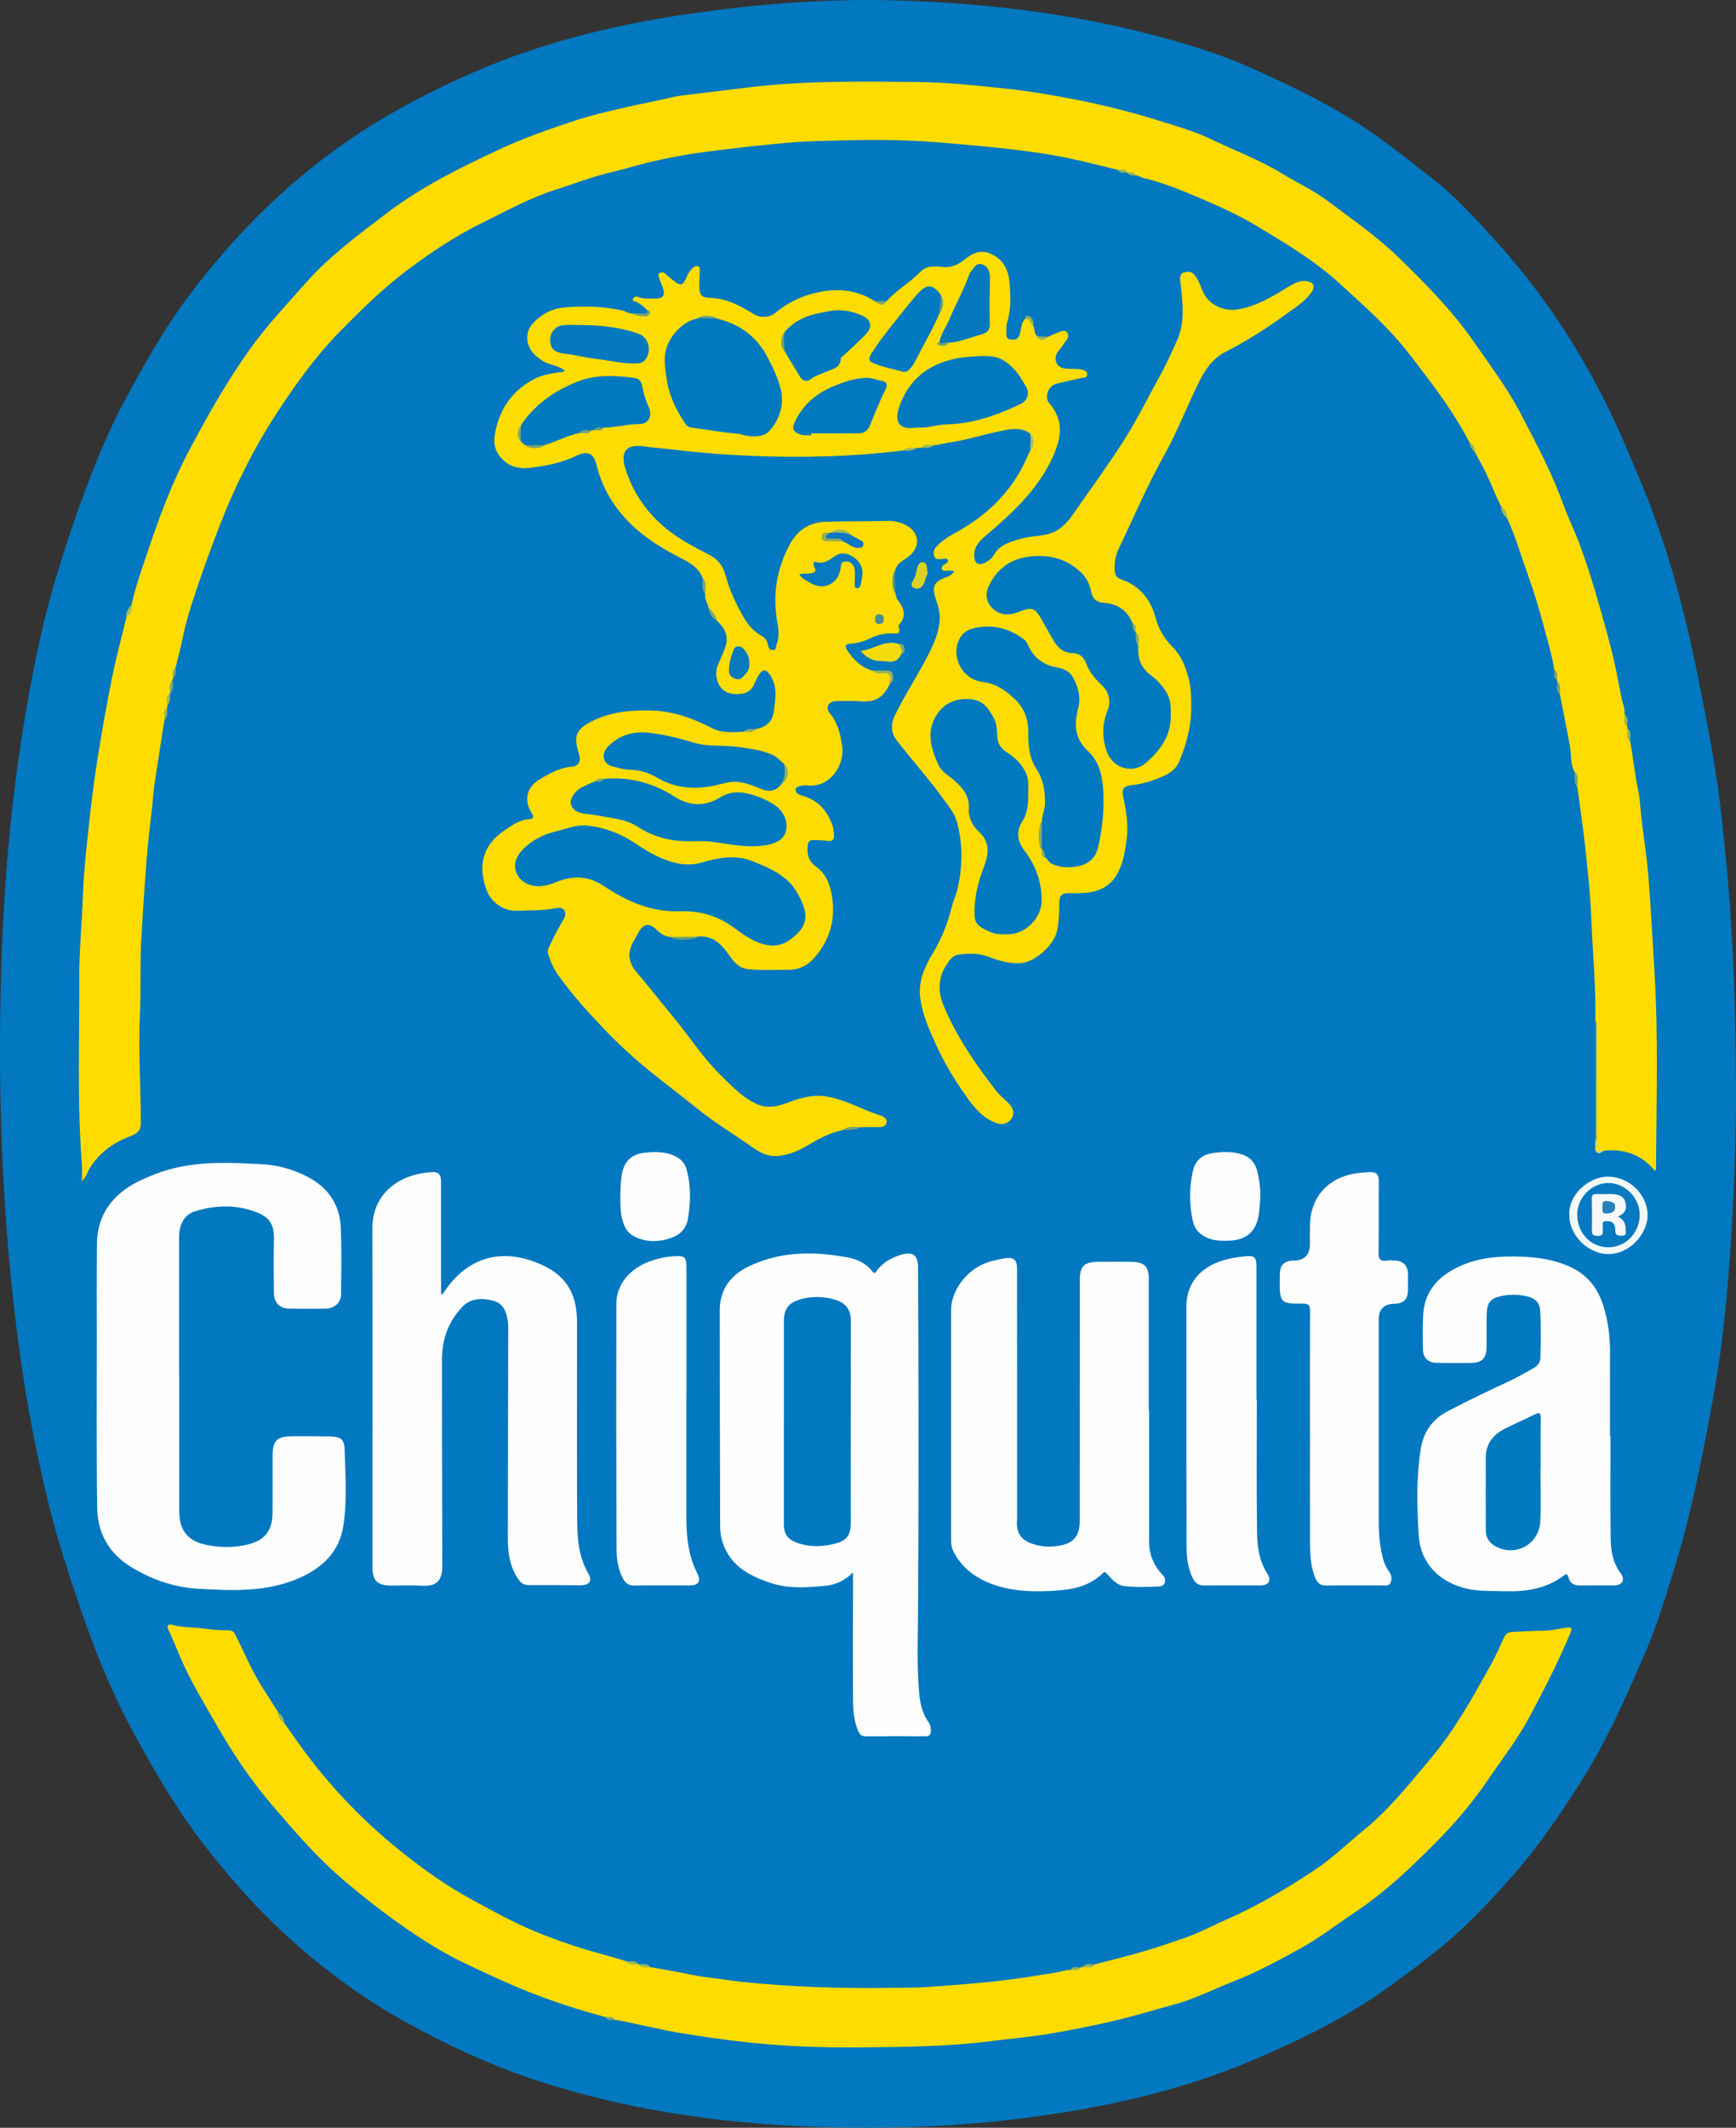 <?xml version="1.0" encoding="UTF-8"?><svg id="a" xmlns="http://www.w3.org/2000/svg" viewBox="0 0 742.82 910"><rect x="0" y="0" width="742.82" height="910" fill="#333333" stroke="none"/><defs><style>.b{fill:#0779be;}.c{fill:#74a36c;}.d{fill:#0c77c2;}.e{fill:#86a96b;}.f{fill:#0279c0;}.g{fill:#90b065;}.h{fill:#80aa6f;}.i{fill:#9ab65d;}.j{fill:#769130;}.k{fill:#90b263;}.l{fill:#0178bf;}.m{fill:#81ab67;}.n{fill:#6f9c78;}.o{fill:#84ad6d;}.p{fill:#74a273;}.q{fill:#96b25d;}.r{fill:#0979be;}.s{fill:#94b364;}.t{fill:#649c75;}.u{fill:#dcd224;}.v{fill:#f5db0c;}.w{fill:#9bb960;}.x{fill:#a7c05d;}.y{fill:#fddc01;}.z{fill:#4a8f8f;}.aa{fill:#c7de79;}.ab{fill:#94b55f;}.ac{fill:#a0b756;}.ad{fill:#2781bd;}.ae{fill:#82ac6b;}.af{fill:#fedc00;}.ag{fill:#0179bf;}.ah{fill:#7fa764;}.ai{fill:#77a566;}.aj{fill:#81ab6c;}.ak{fill:#0779c0;}.al{fill:#7ea970;}.am{fill:#0279bf;}.an{fill:#8baa62;}.ao{fill:#84ad6f;}.ap{fill:#98b35e;}.aq{fill:#589484;}.ar{fill:#77a475;}.as{fill:#78a470;}.at{fill:#7fa669;}.au{fill:#90b55e;}.av{fill:#8dad5c;}.aw{fill:#82ab6f;}.ax{fill:#f2f9f7;}.ay{fill:#84ac67;}.az{fill:#739f78;}.ba{fill:#78a373;}.bb{fill:#f6f9f7;}.bc{fill:#0479c0;}.bd{fill:#0578be;}.be{fill:#71a27d;}.bf{fill:#a6bb55;}.bg{fill:#fefefe;}.bh{fill:#aac060;}.bi{fill:#9eb95f;}</style></defs><path class="l" d="M742.74,456.02c.33,22.58-.34,48.74-2.08,74.87-1.43,21.43-3.32,42.85-7.09,63.98-4.79,26.86-10.02,53.65-18.29,79.75-3.43,10.84-6.75,21.74-11.26,32.13-8.24,18.98-16.51,38-27.71,55.53-9.08,14.21-18.52,28.21-29.79,40.76-9.02,10.06-18.21,20.07-28.66,28.71-8.09,6.68-16.49,12.98-25.06,19.06-17.16,12.2-35.91,21.33-55.16,29.64-33.42,14.43-68.57,21.75-104.49,26.03-23.96,2.85-48.02,3.8-72.13,3.44-45.7-.68-90.64-6.44-134.14-21.06-17.68-5.94-34.51-13.9-50.93-22.75-20.66-11.14-39.32-25.04-56.36-41.08-11.89-11.19-22.54-23.48-32.58-36.42-11.56-14.9-20.85-31.06-29.84-47.5-12.87-23.51-21.57-48.65-29.65-74.1-4.65-14.62-8.26-29.46-11.42-44.43-4.95-23.47-8.44-47.17-10.93-71.02C.57,507.73-.73,463.77,.37,419.74c.91-36.4,3.76-72.64,9.59-108.63,3.59-22.14,7.91-44.12,14.44-65.58,3.81-12.53,7.98-24.97,12.62-37.24,4.57-12.1,9.48-24.06,15.53-35.44,8.74-16.43,17.87-32.69,29.18-47.58,17.09-22.5,36.6-42.53,59.3-59.46,18.81-14.03,39.25-25.03,60.64-34.47,31.92-14.09,65.53-21.73,99.92-26.36C329.12,1.27,356.76-.65,384.55,.2c36.89,1.12,73.33,5.46,109.11,14.85,14.35,3.76,28.55,8.07,42.04,14.14,15.54,7,30.97,14.32,45.42,23.56,10.82,6.93,20.69,15.05,30.83,22.85,11.14,8.57,20.44,18.97,29.74,29.34,21.15,23.58,37.79,50.11,50.9,78.9,3.54,7.77,6.73,15.69,10.02,23.57,11.93,28.49,19.31,58.24,25.22,88.42,3.48,17.77,6.95,35.56,8.85,53.6,1.32,12.54,2.65,25.08,3.52,37.67,1.51,21.75,2.46,43.51,2.54,68.92Z"/><path class="y" d="M386.37,192.68c-21.43,2.63-42.96,3.2-64.5,2.3-10.89-.45-21.79-1.25-32.6-2.56-4.51-.55-9.07-.85-13.58-1.5-7.97-1.15-10.47,2.37-7.93,10.06,3.31,10.02,8.96,18.17,16.96,24.81,5.75,4.77,12.41,8.18,18.97,11.6,3.78,1.97,5.72,4.94,6.74,8.6,1.83,6.6,4.63,12.73,8.11,18.56,1.65,2.77,3.79,5.28,6.65,6.96,1.65,.97,2.97,1.95,3.36,4.08,.16,.88,.47,2.57,2.21,2.46,1.55-.1,1.17-1.48,1.51-2.35,1.19-3.02,.94-6.16,.39-9.22-2.16-11.84-.44-22.99,5.26-33.62,3.45-6.43,8.74-9.59,15.86-9.75,8.76-.19,17.52-.15,26.27-.32,2.88-.06,5.64,.67,7.97,2,6.08,3.49,5.77,10.23-.5,14.17-1.85,1.16-3.65,2.27-4.31,4.52-1.36,3.56-1.12,7.12,.04,10.67,.24,.77,.28,1.69,.74,2.29,2.71,3.47,4.25,6.91,.67,10.78-.3,.32-.07,1.22,.06,1.83,.36,1.69-.52,1.97-1.92,1.88-3.67-.24-7.18,.46-10.48,2.09-2.62,1.3-5.38,2.06-8.28,2.24-2.14,.13-2.83,.88-1.53,2.86,2.65,4.04,5.95,7.25,10.71,8.65,1.27,.59,2.63,.57,3.98,.58,4.35,.05,4.86,.77,3.58,5.04-2.89,6.22-6.32,8.08-13.15,7.54-3.32-.26-6.68-.16-10.01-.06-3.12,.1-4.56,2.75-2.55,5.14,3.41,4.06,4.49,8.92,5.26,13.82,1.38,8.74-5.65,18.5-15.28,17.03-.2-.03-.42-.05-.62-.02-1.5,.23-3.63,.29-3.95,1.69-.4,1.76,1.78,2.46,3.13,2.85,6.58,1.92,10.38,6.42,12.63,12.65,.48,1.34,.52,2.61,.64,3.94,.2,2.16-.68,3-2.91,2.67-1.95-.3-3.94-.34-5.92-.4-1.47-.05-2.24,.7-2.44,2.23-.5,3.86,.44,6.98,3.79,9.36,3.52,2.5,5.28,6.29,6.18,10.34,1.95,8.74,.73,17.29-4.19,24.65-3.05,4.57-6.99,8.9-13.71,8.93-5.93,.03-11.85,.35-17.77-.3-3.89-.42-5.97-3.14-7.98-6.01-3.36-4.8-7.2-8.77-13.83-7.77-3.75,1.11-7.52,.81-11.29,.07-2.22-.26-3.98-1.24-5.6-2.86-3.44-3.46-5.88-3.01-8.16,1.21-.64,1.18-1.33,2.33-1.97,3.5-2.46,4.45-2.64,8.59,1.41,13.32,5.29,6.17,10.25,12.63,15.46,18.87,6.9,8.28,12.7,17.49,20.42,25.05,4.9,4.8,9.64,9.97,16.25,12.65,4.63,1.87,9.04,.37,13.24-1.19,5.29-1.97,10.41-3.28,16.18-2.29,8.2,1.42,15.26,5.79,23.04,8.21,1.19,.37,2.58,1.37,2.31,2.84-.29,1.58-1.73,2.02-3.33,1.99-2.61-.06-5.21,.03-7.82,.05-2.46,.76-5.14,.14-7.56,1.18-5.6,1.11-10.48,3.87-15.31,6.71-4.05,2.39-8.26,4.15-13.02,4.43-5.53,.33-9.39-3.15-13.51-5.91-7.24-4.85-14.58-9.56-21.37-15.07-6.14-4.98-12.46-9.73-18.62-14.68-7-5.62-13.63-11.65-19.83-18.12-7.24-7.56-14.29-15.3-20.36-23.86-1.89-2.67-3.14-5.72-4.13-8.84-.56-1.75,.63-3.26,1.27-4.68,1.54-3.44,3.4-6.75,5.29-10.01,.75-1.29,1.1-2.59,.45-3.79-.74-1.35-2.27-1.35-3.64-1.07-5.55,1.17-11.18,.89-16.79,1.11-6,.23-11.17-3.92-13.01-9.08-3.72-10.42-1.41-19.04,7.56-25.1,3.43-2.32,6.57-4.85,10.97-4.95,1.71-.04,1.7-1.23,.96-2.41-3.53-5.65-2.33-11.35,3.41-14.71,4.21-2.46,8.46-4.92,13.55-5.34,3.06-.26,4.13-2.25,3.23-5.18-2.45-7.98-1.54-10.67,5.47-14.25,7.89-4.03,16.36-4.81,25.16-4.62,9.54,.21,17.99,3.24,26.26,7.57,4.15,2.17,8.86,1.71,13.41,1.55,1.6-.87,3.54-.13,5.12-1.08,4.21-.89,7.27-2.73,7.89-7.59,.66-5.17,1.65-10.31-1.25-15.07-2.11-3.46-3.57-3.27-5.6,.19-1.22,2.09-1.66,4.68-3.87,6.18-2.73,1.85-8.22,1.66-10.8-.43-2.94-2.38-3.95-7.18-2.34-10.92,1.13-2.62,2.42-5.2,3.25-7.91,1.36-4.39-.43-7.91-3.69-10.82-1.35-1.83-2.62-3.71-3.66-5.73-.43-1.85-1.63-3.52-1.34-5.55-1.11-2.21,.04-4.79-1.14-6.98-1.78-4.88-6.11-6.93-10.26-9.07-10.74-5.54-20.43-12.15-27.49-22.35-3.64-5.25-6.12-10.7-7.6-16.83-1.17-4.83-3.58-6.53-8.41-4.19-6.42,3.11-13.22,4.45-20.13,5.26-5.73,.67-10.69-1.03-13.87-6.39-1.8-3.03-1.52-6.29-.88-9.37,2-9.7,7.28-17.18,16.08-21.97,3.28-1.79,6.91-2.49,10.56-3.08,.97-.16,2.02,.09,3.07-.68-2.81-2.47-6.53-2.34-9.47-4.21-3.82-2.43-6.59-5.37-6.64-9.89-.05-4.44,2.86-7.15,6.41-9.65,5.51-3.89,11.71-3.57,17.8-3.7,5.59-.12,11.18,.52,16.7,1.67,1.39,.29,2.48,1.51,4.02,1.21,1.92,1.19,4.04,.6,6.04,.5,1.56-.08,1.14-1.07,.29-1.85-1.26-1.53-2.82-2.68-4.57-3.57-.63-.32-2.03-.09-1.41-1.42,.34-.73,1.25-1.07,2.17-.69,2.5,1.01,5.15,.63,7.73,.68,2.68,.05,3.78-1.4,3.04-3.96-.48-1.66-1.31-3.22-1.81-4.88-.21-.69-.62-1.75,.44-2.18,.75-.3,1.52-.26,2.27,.46,1.32,1.27,2.8,2.36,4.24,3.49,2.08,1.62,3.31,1.26,4.35-1.13,.82-1.87,1.67-3.74,3.31-5.11,.62-.52,1.33-.65,2.04-.49,1,.24,.72,1.17,.72,1.82,0,2.08-.16,4.17-.16,6.25,.02,4.16,.67,5.35,4.84,5.46,7.27,.2,13.09,3.7,19,7.21,2.38,1.41,6.27,1.21,8.69-.82,4.85-4.07,10.42-6.82,16.44-8.36,9.14-2.33,18.1-1.86,26.31,3.49,1.62,.67,3.24,1.37,4.84-.07,4.24-4.87,10.03-7.97,14.48-12.61,1.76-1.84,4.01-2.42,6.49-2.26,.62,.04,1.27-.06,1.87,.05,4.23,.79,7.59-.58,10.91-3.32,4.73-3.91,9.01-3.99,13.74-.47,3.25,2.42,4.73,6.23,5.09,10.15,.52,5.75,.82,11.54-.93,17.22-.45,1.45-.36,3.1-.38,4.65-.02,1.33-.11,2.83,1.9,2.93,1.55,.08,2.83,.32,3.65-1.8,.88-2.27,.56-4.93,2.31-6.87,3.09-1.85,2.57,1.39,3.55,2.51,.81,1.32,.34,3.04,1.34,4.3,1.38,2.21,3.22,1.35,5.02,.74,1.78-.77,3.52-1.64,5.35-2.28,.94-.33,2.17-.58,2.89,.45,.71,1.02,.57,2.09-.26,3.13-1.12,1.42-1.95,3.1-3.18,4.41-1.67,1.76-1.95,3.76-.98,5.69,.8,1.58,2.6,2.14,4.41,2.22,1.98,.09,3.98,.02,5.93,.3,1.16,.16,2.65,.65,2.64,2.14-.01,1.56-1.52,1.31-2.61,1.54-3.51,.75-7.02,1.55-10.5,2.42-3.48,.87-5.41,5.66-3.06,8.4,6.67,7.77,4.96,15.54,1.03,23.82-6.43,13.56-17.12,23.32-28.23,32.76-2.91,2.48-5.36,5.03-4.95,9.25,.25,2.6,1.77,3.49,4.16,2.5,1.8-.74,3.28-1.87,4.21-3.46,2.72-4.64,7.36-5.76,12.01-7.07,4.75-1.33,9.88-.74,14.41-3.14,4.56-2.41,7.06-6.63,9.87-10.63,6.53-9.31,13.22-18.52,19.34-28.12,5.53-8.68,10.05-17.92,15.04-26.89,2.89-5.18,5.32-10.56,7.75-15.96,3.28-7.28,2.46-14.83,1.72-22.39-.12-1.24-.39-2.47-.44-3.71-.05-1.3,.37-2.7,1.7-2.97,1.52-.31,3.16-.59,4.49,1.09,1.58,1.99,2.41,4.31,3.31,6.57,2.56,6.42,9.32,9.37,16.08,8.03,8.11-1.6,14.74-5.89,21.57-9.98,2.15-1.29,4.34-2.33,6.94-1.98,3,.4,3.89,2.21,2.21,4.67-2.76,4.07-6.97,6.55-10.81,9.38-8.28,6.09-16.95,11.57-26.12,16.25-6.09,3.11-9.27,8.68-12.06,14.47-4.77,9.9-8.79,20.21-14.15,29.78-7.22,12.88-12.94,26.43-19.31,39.69-1.42,2.95-2.08,6.25-1.81,9.68,.16,2.05,1.1,3.09,2.91,3.71,7.95,2.72,12.56,8.76,14.6,16.43,1.3,4.91,3.7,8.82,7.08,12.23,3.81,3.85,5.73,8.45,7.05,13.59,1.08,4.22,1.09,8.42,1.1,12.67,.03,8.1-2.15,15.75-5.22,23.11-1.15,2.76-3.76,4.8-6.62,6.04-4.25,1.85-8.59,3.32-13.3,3.84-3.59,.4-4.81,1.4-3.94,5.25,1.34,5.98,2.27,12.08,1.42,18.2-.77,5.56-1.64,11.2-4.92,15.98-2.7,3.93-6.71,5.92-11.31,6.52-2.88,.38-5.83,.31-8.75,.27-2.6-.03-3.78,1.05-3.81,3.68-.04,4.26-.09,8.49-1.04,12.72-1.27,5.69-9.12,12.84-14.92,13.49-5.28,.59-10.03-1.09-14.78-2.81-4.28-1.55-8.59-1.35-12.9-.66-1.71,.27-2.88,1.73-3.93,3.17-4.29,5.86-4.65,12.14-1.91,18.63,5.61,13.28,13.7,25.06,22.49,36.37,1.66,2.14,3.97,3.76,5.78,5.8,1.62,1.83,2.17,4.15,.62,6.23-1.66,2.23-4.04,2.61-6.67,1.59-5.6-2.17-9.2-6.52-12.51-11.22-5-7.09-9.53-14.47-13.1-22.38-2.98-6.6-5.99-13.32-6.71-20.55-.64-6.4,1.83-12.35,5.15-17.82,3.81-6.29,6.57-12.96,8.35-20.12,.73-2.94,2.04-5.7,2.7-8.75,2.03-9.42,2.09-18.76-.49-28-1.04-3.72-3.71-6.76-5.97-9.92-6.11-8.52-13.15-16.3-19.59-24.56-2.58-3.31-2.83-6.94-1.03-10.7,4.42-9.26,10.23-17.77,14.79-26.95,2.18-4.38,4.13-8.85,4.48-13.86,.22-3.1-.58-6.01-1.54-8.82-1.96-5.73-1.08-7.81,4.74-9.82q1.74-.6,3.08-2.33c-1.23-.55-2.47-.24-3.65-.28-.6-.02-1.37,.18-1.61-.56-.23-.7-.1-1.47,.64-1.89,.88-.5,2.15-1.16,1.85-2.08-.38-1.17-1.79-.41-2.75-.46-1.12-.06-2.47,.31-3-1.06-.54-1.39-.47-2.71,.63-4.03,2.71-3.23,6.39-5.05,9.91-7.06,13.49-7.73,23.78-18.29,29.71-32.84,.19-.47,.49-.89,.74-1.34,1.03-2.49,1.16-4.96-.08-7.43-4.2-2.97-8.88-1.77-13.18-.89-7.21,1.47-14.22,3.84-21.58,4.8-2.1,.27-4.15,1.14-6.34,1.09-1.63,.8-3.57,.1-5.17,1.08-.78,.06-1.56,.12-2.34,.17-1.85,.72-3.91,.32-5.76,1.06Z"/><path class="af" d="M665.1,286.59c-.95-6.12-2.77-12.04-4.35-18.01-2.04-7.73-4.33-15.39-7.04-22.92-2.89-8.02-5.24-16.23-8.81-23.99-.88-1.67-1.55-3.44-2.53-5.06-3.19-5.99-5.26-12.51-8.66-18.4-.9-1.56-1.7-3.17-2.55-4.75-.82-1.48-1.42-3.09-2.47-4.44-7.23-13.84-16.74-26.09-26.28-38.35-8.55-10.98-18.94-20-29.1-29.35-10.68-9.82-23.07-17.13-35.35-24.54-7.33-4.42-15.18-8.09-23.07-11.43-8.31-3.52-16.66-7.11-25.52-9.19-1.11-.26-2.13-1.1-3.38-1.14-1.1-.9-2.65-.36-3.76-1.2h0c-1.07-1.09-2.76-.11-3.84-1.16-6.79-1.63-13.55-3.38-20.37-4.85-5.04-1.08-10.13-1.94-15.23-2.66-13.94-1.96-27.95-3.16-41.99-4.31-17.2-1.42-34.36-1.01-51.53-.5-6.1,.18-12.26,.67-18.37,1.28-10.61,1.05-21.2,2.26-31.76,3.71-6.61,.91-13.18,2.22-19.69,3.67-5.95,1.33-11.77,3.23-17.71,4.62-8.18,1.92-15.99,4.94-23.96,7.49-11.11,3.55-21.21,9.16-31.56,14.26-11.24,5.54-21.67,12.43-31.67,19.95-10.58,7.95-20.02,17.17-29.26,26.62-10.36,10.6-18.94,22.59-26.98,34.92-9.64,14.77-17.51,30.57-23.95,47-4.5,11.48-8.66,23.1-12.44,34.83-1.78,5.51-3.2,11.2-4.38,16.93-.67,3.26-1.61,6.51-2.35,9.79-.71,1.41-.28,3.1-1.12,4.47-.02,.19-.04,.38-.08,.57-1.08,1.96-.15,4.31-1.23,6.27l-.03-.02c-1.11,1.53-.29,3.51-1.17,5.1-.03,.38-.07,.75-.1,1.13-1.06,1.56-.3,3.53-1.13,5.14-1.16,7.44-2.34,14.88-3.47,22.33-.5,3.28-1.04,6.58-1.3,9.85-.43,5.49-1.21,10.95-1.79,16.41-1.56,14.96-2.4,29.96-3.3,44.96-.64,10.6-.09,21.27-.58,31.89-.71,15.53,.34,31.04,.38,46.56,.01,3.46-1.39,4.65-4.3,5.76-7.17,2.74-13.33,6.95-17.51,13.65-1,1.6-1.29,3.58-3.38,5.68,0-2.83,.15-4.95-.02-7.05-2.12-26.54-1-53.13-1.15-79.7-.06-11.79,1.17-23.51,1.56-35.28,.32-9.75,1.41-19.49,2.45-29.2,1.04-9.67,2.21-19.33,3.73-28.94,1.87-11.84,3.97-23.65,6.33-35.4,1.72-8.54,4.04-16.96,6.09-25.44,.63-1.98,1.82-3.74,2.31-5.77,1.35-6.42,3.49-12.6,5.58-18.79,2.84-8.44,5.69-16.89,9-25.15,2.93-7.33,6.15-14.58,9.84-21.55,7.97-15.07,16.35-29.9,26.3-43.81,7.11-9.94,15.5-18.72,23.53-27.85,10.22-11.63,22.6-20.71,34.81-30.02,14.94-11.39,31.63-19.59,48.57-27.47,10.36-4.82,21.08-8.52,31.85-12.1,6.79-2.25,13.81-3.89,20.82-5.5,6.82-1.57,13.69-2.86,20.49-4.46,2.82-.66,5.74-1,8.59-1.33,8.53-1.01,17.07-2.11,25.6-3.11,23.89-2.79,47.84-2.42,71.79-2.16,12.39,.14,24.72,1.49,37.01,2.79,10.38,1.1,20.71,2.86,30.95,4.89,12.26,2.43,24.37,5.53,36.31,9.31,6.71,2.12,13.57,4.03,19.85,7.04,10.53,5.06,21.52,9.12,31.57,15.26,6.32,3.86,13.12,6.99,19.07,11.44,10.44,7.82,21.23,15.24,30.61,24.36,11.68,11.36,23.14,23,32.42,36.44,6.75,9.78,13.98,19.3,19.53,29.86,6.71,12.78,13.48,25.54,18.42,39.16,2.14,5.89,4.95,11.54,7.12,17.42,2.36,6.4,4.48,12.89,6.42,19.43,2.58,8.66,5.06,17.36,7.26,26.13,1.66,6.62,2.83,13.36,4.19,20.06,.45,2.22,1.48,4.34,1.25,6.69,.81,1.61,.05,3.58,1.13,5.13l.11,1.12c1.17,1.55-.08,3.61,1.09,5.16,1.39,6.95,1.94,14.03,3.48,20.97,.75,3.39,.89,6.94,1.24,10.39,.89,8.75,2.42,17.4,3.13,26.19,1.09,13.66,1.78,27.33,2.62,41.01,1.73,28.2,.8,56.4,.69,84.6,0,.17-.14,.34-.4,.91-5.69-7.02-13.11-9.54-21.79-8.77-1.26,.32-2.53,.97-3.77-.04,0-.47-.02-.93-.02-1.4,.56-.72,.5-1.57,.5-2.39-.03-16.77,.1-33.54-.06-50.31-.09-.38-.24-.73-.45-1.06,.35-14.37-1.12-28.67-1.66-43-.37-9.94-1.41-19.86-2.46-29.76-.96-9.13-2.33-18.22-3.53-27.33-1.27-2.09,.2-4.72-1.32-6.76-1.8-3.5-1.25-7.45-1.93-11.15-1.36-7.39-2.86-14.75-4.3-22.13-1.22-1.53,.07-3.6-1.12-5.13-.04-.37-.09-.75-.13-1.12-1.03-1.12-.13-2.77-1.08-3.9Z"/><path class="af" d="M121.55,736.84c3.99,5.52,7.83,11.16,12.01,16.53,11.75,15.07,25.21,28.45,40.27,40.24,8.59,6.72,17.47,13.01,27.03,18.23,9.05,4.95,18.1,10.01,27.58,13.99,7.48,3.14,15.23,5.82,23.05,8.2,5.5,1.68,11.12,2.96,16.57,4.8,1.51,1.12,3.53,.11,5.04,1.22h.01c1.5,1.2,3.54,.14,5.06,1.23,6.07,1.1,12.17,2.07,18.2,3.36,2.94,.63,5.96,.97,8.87,1.34,4.3,.55,8.61,1.27,12.94,1.7,21.16,2.15,42.36,2.82,63.61,2.45,4.69-.08,9.39,.05,14.07-.28,10.12-.7,20.25-1.42,30.33-2.52,8.5-.92,16.95-2.31,25.39-3.67,2.22-.36,4.37-1.25,6.68-1.19,1.16-.91,2.81-.03,3.94-1.07,.37-.04,.75-.08,1.12-.12,1.52-1.21,3.62,.12,5.12-1.16,7.02-1.85,14.09-3.57,21.06-5.6,5.89-1.72,11.69-3.76,17.5-5.75,6.17-2.12,11.9-5.27,17.87-7.87,13.26-5.77,25.61-13.19,37.63-21.12,7.53-4.97,14.01-11.34,20.99-17.03,11.11-9.05,19.88-20.2,29.02-31.08,10.29-12.27,17.9-26.18,25.61-40.04,2.04-3.66,3.66-7.56,5.46-11.35,.68-1.44,1.72-2.27,3.38-2.33,4.47-.16,8.94-.53,13.41-.53,3.48,0,6.79-.91,10.19-1.33,1.65-.21,2.3,.13,1.52,2.02-5.15,12.36-11.26,24.24-17.55,36.05-5.09,9.57-11.73,18.05-17.78,26.95-6.15,9.04-13.1,17.43-20.73,25.2-11.34,11.55-22.97,22.75-36.6,31.79-7.67,5.09-14.94,10.79-23.06,15.24-9.22,5.06-18.49,10.13-28.26,13.93-8.57,3.33-16.79,7.64-25.69,10.01-8.43,2.25-16.76,4.87-25.26,6.88-9.35,2.21-18.76,4.07-28.2,5.66-8.27,1.39-16.67,2.08-24.99,3.14-18.76,2.39-37.6,2.49-56.42,2.66-15.63,.13-31.29-.41-46.84-2.07-10.15-1.08-20.27-2.51-30.37-4.21-9.15-1.54-18.09-3.93-27.2-5.54-1.12-1.01-2.77-.1-3.89-1.09-8.99-2.41-17.85-5.16-26.59-8.37-11.53-4.22-22.64-9.41-33.7-14.66-8.18-3.88-15.95-8.66-23.46-13.75-10.15-6.89-19.82-14.43-29.15-22.43-11.03-9.46-20.41-20.41-29.82-31.38-9.34-10.9-17.28-22.83-24.34-35.21-5.37-9.41-11.13-18.71-15.29-28.78-1.55-3.76-3.17-7.48-4.87-11.18-1.04-2.25,.64-2.35,1.97-1.99,4.47,1.21,9.09,.89,13.58,1.57,3.32,.51,6.61,.71,9.94,.71,1.52,0,2.38,.28,3.23,1.96,3.93,7.77,7.18,15.91,12.02,23.21,2.17,3.28,4.22,6.65,6.33,9.97,.74,1.52,1.66,2.95,2.47,4.44Z"/><path class="bg" d="M76.68,587.76c0,19.3-.02,38.6,.01,57.9,0,5.06,.88,9.77,5.65,12.8,1.89,1.2,4,1.87,6.1,2.29,5.88,1.19,11.83,1.22,17.69-.22,7.09-1.75,10.39-5.89,10.47-13.14,.09-8.14,.02-16.27,.04-24.41,.02-6.97,1.73-8.71,8.63-8.72,5.32,0,10.64-.02,15.96,.08,4.5,.09,6.08,1.16,6.22,5.61,.35,10.83,1.12,21.71-.51,32.48-1.7,11.22-8.9,18.08-18.95,22.49-13.78,6.05-28.27,5.37-42.75,4.6-10.39-.55-19.97-3.8-28.87-9.17-9.54-5.75-14.6-14.39-14.76-25.27-.37-24.2-.17-48.41-.18-72.61,0-13.67-.1-27.34,.09-41,.14-9.46,4.29-17.12,11.87-22.69,4.1-3.01,8.81-5.04,13.61-6.86,14.88-5.61,30.27-4.84,45.69-3.95,6.56,.38,12.7,2.19,18.51,5.12,9,4.53,14.18,11.88,14.62,21.95,.41,9.48,.19,18.98,.12,28.48-.03,3.67-2.8,6.11-6.8,6.17-5.11,.07-10.22,.03-15.34-.01-4-.03-6.56-2.56-6.6-6.65-.07-7.3-.18-14.61,.02-21.91,.22-7.9-1.59-11.1-10.64-13.73-7.51-2.18-15.31-1.72-22.85,.57-4.74,1.43-7.09,5.3-7.1,11.27-.01,19.51,0,39.02,0,58.53h.03Z"/><path class="bg" d="M365,672.42c-3.77,3.91-7.9,5.5-12.45,5.88-7.39,.62-14.9,1.18-22.06-1.07-10.23-3.22-19.27-8.09-21.88-19.9-.37-1.66-.47-3.3-.47-4.96-.07-30.66-.15-61.32-.15-91.98,0-8.7,4.43-14.88,12.02-18.6,13.59-6.67,27.96-6.72,42.47-4.05,4.12,.76,8.01,2.39,10.69,5.92,1.28,1.68,1.74,.05,2.25-.57,2.64-3.31,6.15-5.28,10.09-6.44,5.13-1.52,7.29,.13,7.32,5.48,.23,48.39,.28,96.78,0,145.17-.07,11.88-.58,23.77,.38,35.64,.39,4.82,1.15,9.51,4.1,13.57,.73,1.01,.98,2.28,1.02,3.57,.05,1.66-.61,2.5-2.37,2.5-8.55-.03-17.1-.02-25.66,.01-2.13,0-2.83-1.53-3.43-3.08-1.79-4.66-1.87-9.59-1.89-14.47-.05-16.48,0-32.95,.02-49.43,0-.82,0-1.65,0-3.19Z"/><path class="bg" d="M189.36,553.53c.41-.59,.81-1.18,1.22-1.76,9.4-13.62,23.08-17.87,38.56-11.97,12.34,4.7,17.74,12.41,17.76,25.66,.04,28.27-.09,56.53,.06,84.8,.04,7.8,.66,15.58,4.75,22.66,1.86,3.21,.48,5.07-3.3,5.06-7.3-.02-14.6-.1-21.9-.06-2.03,.01-3.32-.55-4.6-2.36-3.91-5.52-4.62-11.7-4.61-18.15,.06-29.1,.11-58.2,.15-87.3,0-1.67,.08-3.36-.15-5-.54-4.01-1.91-7.71-6.28-8.82-4.67-1.18-9.49-1.23-13.14,2.57-6.04,6.3-8.8,13.99-8.78,22.71,.05,29.41,.04,58.83,.15,88.24,.02,5.88-2.32,8.75-8.4,8.38-4.57-.28-9.18-.04-13.76-.08-5.61-.05-7.71-2.18-7.71-7.73,0-6.26,0-12.52,0-18.77,0-42.03,.1-84.07-.05-126.1-.06-15.95,12.71-23.74,25.86-24.22,3.05-.11,3.55,1.9,3.54,4.35-.01,11.68,0,23.36,0,35.04v12.71c.21,.05,.42,.1,.63,.14Z"/><path class="bg" d="M689.13,614.2c0,14.6-.12,29.19,.07,43.79,.07,5.19,.85,10.26,4.2,14.76,2.27,3.05,.76,5.29-3.02,5.31-4.59,.02-9.18-.05-13.77,.03-2.66,.05-4.78-.55-5.44-3.48-.34-1.52-1.01-1.58-2.14-.72-7.47,5.65-16.1,6.89-25.13,6.64-4.48-.13-8.96,.05-13.42-.57-12.37-1.73-22.56-9.87-23.41-23.18-.78-12.28-1.07-24.56,.81-36.81,1.17-7.59,5-13,11.79-16.53,8.32-4.32,16.73-8.42,25.25-12.32,3.87-1.77,7.55-3.94,11.28-5.99,1.76-.96,2.87-2.52,2.92-4.53,.15-6.77,.36-13.54-.12-20.31-.24-3.38-2.34-5.05-5.24-5.78-3.77-.96-7.66-1-11.47-.2-4.41,.93-5.99,2.83-6.13,7.36-.15,4.69-.04,9.38-.06,14.08-.02,5.28-1.91,7.17-7.13,7.16-4.8,0-9.6,.05-14.39-.04-3.34-.06-5.59-2.08-5.69-5.39-.16-5-.18-10.02,.06-15.01,.51-10.34,6.62-16.75,15.5-20.86,8.43-3.9,17.49-4.51,26.61-4.16,7.42,.29,14.67,1.37,21.5,4.7,6.94,3.39,11.13,8.96,13.41,16.05,2.19,6.78,2.99,13.82,2.95,20.96-.07,11.68-.02,23.36-.02,35.04,.08,0,.16,0,.24,0Z"/><path class="bg" d="M491.69,603.38c0,18.67,0,37.34,0,56.01,0,5.46,1.97,10.16,5.72,14.1,.95,1,1.39,2.15,.99,3.42-.4,1.29-1.73,1.58-2.82,1.61-4.79,.15-9.58,.4-14.37-.16-3.3-.39-5.24-2.78-7.28-4.98-.68-.73-1.03-1.54-2.13-.47-5.49,5.34-12.46,6.87-19.73,7.36-9.2,.62-18.42,.5-27.21-2.65-7.32-2.63-13.4-7.06-16.99-14.28-.71-1.43-.91-2.97-.91-4.55,0-32.86-.01-65.72,0-98.58,0-7.97,6.53-17.66,16.48-20.59,2.09-.62,4.25-1.08,6.4-1.43,4.02-.65,5.35,.53,5.35,4.61,.01,35.15,.02,70.31,.02,105.46,0,.31,.02,.63,0,.94-.76,7.73,2.71,10.83,10.96,12.08,2.18,.33,4.37,.19,6.55-.13,6.54-.94,9.28-4.08,9.29-10.64,.01-34.32,.01-68.64,.02-102.96,0-5.99,1.81-7.84,7.79-7.89,4.8-.04,9.6-.05,14.4,.01,5.49,.07,7.34,1.99,7.34,7.38,0,18.78,0,37.55,0,56.33,.04,0,.08,0,.12,0Z"/><path class="bg" d="M560.52,611.28c0-16.79-.05-33.58,.05-50.36,.01-2.44-.38-3.45-3.18-3.39-9.33,.21-9.86-.44-9.82-9.87,0-1.25,.04-2.5,.13-3.75,.22-2.98,1.98-4.44,4.83-4.75,.41-.05,.83-.03,1.25-.04q6.67-.18,6.71-7.01c.01-2.61,0-5.21,.02-7.82,.07-11.74,7.12-20.15,18.73-22.31,2.26-.42,4.53-.57,6.83-.68,3.07-.15,3.95,1.17,3.92,4.08-.12,10.11,.05,20.23-.12,30.34-.05,2.79,.74,3.8,3.5,3.42,1.33-.19,2.71-.08,4.06,.02,3.01,.23,4.92,2.24,5,5.29,.07,2.61,.07,5.21,.01,7.82-.07,3.21-1.77,4.99-4.94,5.31-.31,.03-.63,0-.94,.02q-6.62,.2-6.62,6.7c0,28.78,.02,57.56,0,86.34,0,4.5,.31,8.95,1.23,13.35,.6,2.87,1.34,5.68,3.17,8.08,1.09,1.43,1.34,3.11,.68,4.74-.72,1.77-2.48,1.21-3.85,1.22-7.82,.05-15.64-.07-23.46,.08-2.61,.05-3.96-.93-4.92-3.27-1.9-4.66-2.2-9.54-2.23-14.43-.08-16.37-.03-32.74-.03-49.11Z"/><path class="bg" d="M293.67,598.03c0,16.89,0,33.79,0,50.68,0,8.39,.83,16.6,4.72,24.28,1.71,3.39,.46,5.06-3.33,5.07-7.82,.01-15.64-.1-23.46,.05-2.57,.05-3.96-.89-5.11-3.12-2.18-4.23-2.71-8.78-2.72-13.35-.1-34.62-.11-69.24-.06-103.86,.01-8.21,5.45-15.04,14.17-18.28,3.53-1.31,7.21-2.06,10.98-2.27,4.14-.23,4.86,.51,4.86,4.8,0,18.67,0,37.33,0,56h-.03Z"/><path class="bg" d="M537.78,598.72c0,18.98-.19,37.95,.11,56.93,.1,5.97,.95,12,4.36,17.36,1.91,3,.58,5.03-2.88,5.04-7.93,.03-15.85-.05-23.78,.05-2.48,.03-4.01-.77-5.17-3.07-2.31-4.54-2.7-9.4-2.71-14.29-.09-33.99-.12-67.99-.07-101.98,.01-9.71,5.8-16.84,15.98-19.82,2.98-.87,6.12-1.33,9.22-1.65,3.98-.4,4.8,.47,4.8,4.5,.02,18.98,0,37.96,0,56.93,.04,0,.09,0,.13,0Z"/><path class="bg" d="M539.34,511.72c-.22,2.48-.35,4.98-.68,7.45-1.03,7.52-5.34,11.28-13.04,11.45-3.11,.07-6.15,.06-9.16-1.28-3.24-1.44-5.28-3.72-6.03-7.03-1.62-7.2-1.61-14.45,.04-21.65,1.03-4.48,4.08-6.9,8.51-7.52,4.24-.6,8.5-.76,12.65,.65,3.2,1.08,5.21,3.3,6.16,6.51,1.1,3.73,1.45,7.55,1.54,11.43Z"/><path class="bg" d="M265.45,510.63c.06-2.38,.1-5.59,.72-8.79,1.04-5.32,4.19-8.22,9.49-8.8,4.79-.53,9.52-.66,13.97,1.84,2.17,1.22,3.5,2.95,4.13,5.21,1.97,7.06,1.8,14.2,.55,21.35-.93,5.32-4.92,7.59-9.51,8.71-4.62,1.13-9.29,.86-13.66-1.48-2.83-1.52-4.05-4.07-4.83-6.95-.91-3.36-.88-6.8-.87-11.09Z"/><path class="ax" d="M671.53,519.57c-.56-8.78,8.73-16.53,16.7-16.36,9.11,.19,16.87,7.83,16.76,16.72-.1,7.74-7.58,16.41-16.8,16.41-8.99,0-16.98-8.57-16.66-16.76Z"/><path class="v" d="M385.65,279.7c-1.12,2.65-3.1,3.68-5.93,3.23-1.02-.16-2.07-.2-3.1-.22q-4.94-.11-8.38-4.37c5.64-.48,10.34-4.89,16.3-2.95,1.55,1.13,2.63,2.39,1.11,4.31Z"/><path class="u" d="M396.9,245.26c-.81,1.51-.92,3.59-2.2,5.29-1.11,1.47-2.5,1.5-3.79,.79-1.3-.72-1.01-1.87-.23-3.06,.9-1.36,1.33-2.91,1.59-4.59,.21-1.39,.88-3.42,2.72-3.21,1.61,.18,1.57,2.12,1.8,3.5,.05,.31,.06,.62,.11,1.29Z"/><path class="aa" d="M683.08,436.99c1.06,.63,.65,1.67,.65,2.53,0,16.22,0,32.44-.07,48.66,0,.88,.67,2.22-1.03,2.45-.04-.76-.07-1.52-.11-2.28,.59-1.08,.29-2.24,.29-3.37,.02-14.87,0-29.74,.03-44.62,0-1.13-.23-2.29,.23-3.39Z"/><path class="j" d="M683.08,436.99c0,15.92,.02,31.84,0,47.76,0,1.22,.3,2.52-.55,3.62,.03-17.16,.06-34.33,.1-51.49,.16,0,.31,.05,.46,.12Z"/><path class="q" d="M380.79,292.37c-.04-.2-.16-.43-.11-.61,.92-3.41-.78-4.17-3.75-3.84-1.36,.15-2.72-.01-3.71-1.18,1.76,.01,3.52,.03,5.28,.04,1.36,0,3-.1,3.44,1.44,.4,1.42,.5,3.12-1.15,4.15Z"/><path class="t" d="M286.83,400.71l11.29-.07c-.12,.28-.23,.79-.37,.79-3.67,.24-7.41,1.45-10.91-.72Z"/><path class="ba" d="M276.89,132.61c1.96,.25,1.45,1.39,.62,2.23-1,1.02-5.61,.31-6.95-.88,1.71,.02,3.41,.05,5.12,.07,.97,.01,1.6-.27,1.21-1.42Z"/><path class="aq" d="M383.26,254.13c-1.87-2.81-1.89-8.22-.04-10.67-.66,3.56-.2,7.11,.04,10.67Z"/><path class="bh" d="M440.74,185.37c2.03,1.36,2.08,5.66,.08,7.43-.06-2.47,.56-4.96-.08-7.43Z"/><path class="ar" d="M673.67,330.03c2.45,1.86,1,4.48,1.32,6.76-1.83-1.98-1.03-4.48-1.32-6.76Z"/><path class="ae" d="M303.16,259.73c1.69,1.61,3.16,3.36,3.66,5.73-2.22-1.27-3.44-3.18-3.66-5.73Z"/><path class="e" d="M300.68,247.2c2.01,2.06,1.06,4.61,1.14,6.98-1.64-2.12-1.21-4.58-1.14-6.98Z"/><path class="as" d="M360.71,483.24c2.28-1.91,4.98-1.2,7.56-1.18-2.39,1.23-4.95,1.38-7.56,1.18Z"/><path class="x" d="M56.38,258.38c.53,2.44-.57,4.24-2.31,5.77-.37-2.38,1.06-4.04,2.31-5.77Z"/><path class="k" d="M442.05,139c-1.58-.28-1.03-3.56-3.55-2.51,.53-2.03,1.55-1.74,2.77-.59,.93,.87,.98,1.96,.79,3.1Z"/><path class="bi" d="M642.37,216.61c1.75,1.23,2.55,2.94,2.53,5.06-1.52-1.35-2.77-2.83-2.53-5.06Z"/><path class="k" d="M448.41,144.04c-1.94,1.97-4.18,1.64-5.02-.74,1.56,.98,3.34,.52,5.02,.74Z"/><path class="ac" d="M697.46,316.79c-2.14-1.34-.91-3.4-1.09-5.16,1.93,1.39,.94,3.39,1.09,5.16Z"/><path class="aw" d="M385.65,279.7c.56-1.68-.25-3-1.11-4.31,1.33-.21,2.26,.34,2.45,1.65,.16,1.1,.16,2.31-1.34,2.66Z"/><path class="al" d="M72.74,296.71c0-2.17-.57-4.45,1.23-6.27-.04,2.16,.52,4.44-1.23,6.27Z"/><path class="az" d="M666.31,291.62c2.02,1.35,.94,3.38,1.12,5.13-2.07-1.34-.92-3.38-1.12-5.13Z"/><path class="ap" d="M468.43,840.13c-1.31,2.15-3.37,.95-5.12,1.16,1.36-1.93,3.36-1.02,5.12-1.16Z"/><path class="w" d="M386.37,192.68c1.71-1.51,3.73-1.31,5.76-1.06-1.71,1.49-3.75,1.18-5.76,1.06Z"/><path class="w" d="M394.47,191.45c1.35-2.15,3.42-.84,5.17-1.08-1.52,1.31-3.31,1.38-5.17,1.08Z"/><path class="i" d="M70.31,308.06c.26-1.74-1.07-3.83,1.13-5.14,.24,1.85,.22,3.64-1.13,5.14Z"/><path class="an" d="M379.37,128.81c-1.58,2.59-3.21,1.44-4.84,.07,1.61-.02,3.22-.04,4.84-.07Z"/><path class="g" d="M121.55,736.84c-1.26-1.23-2.74-2.35-2.47-4.44,1.52,1.09,2.53,2.47,2.47,4.44Z"/><path class="ac" d="M696.26,310.51c-2.21-1.31-.88-3.39-1.13-5.13,1.48,1.47,1.28,3.3,1.13,5.13Z"/><path class="i" d="M71.54,301.79c.25-1.73-1.08-3.83,1.17-5.1,.05,1.8,.36,3.66-1.17,5.1Z"/><path class="ab" d="M273.11,840.05c-1.82,.15-3.64,.33-5.04-1.22,1.72,.23,3.76-.81,5.04,1.22Z"/><path class="ab" d="M278.18,841.28c-1.8,.08-3.69,.5-5.06-1.22,1.73,.24,3.75-.75,5.06,1.22Z"/><path class="ay" d="M323.23,311.85c-1.35,2.05-3.37,.95-5.12,1.08,1.49-1.38,3.31-1.21,5.12-1.08Z"/><path class="au" d="M478.36,72.64c1.34,.19,3.07-.92,3.84,1.16-1.34-.18-3.02,.73-3.84-1.16Z"/><path class="s" d="M628.69,189.01c1.53,1.09,2.56,2.46,2.47,4.44-1.4-1.16-2.24-2.63-2.47-4.44Z"/><path class="az" d="M665.1,286.59c2.02,.84,.83,2.57,1.08,3.9-1.95-.86-.96-2.53-1.08-3.9Z"/><path class="at" d="M259.23,862.72c1.38,.07,3.02-.78,3.89,1.09-1.37-.1-3,.73-3.89-1.09Z"/><path class="ap" d="M462.19,841.41c-.86,2.02-2.57,.9-3.94,1.07,.89-1.9,2.58-.89,3.94-1.07Z"/><path class="al" d="M74.04,289.87c-.27-1.65-.26-3.23,1.12-4.47-.02,1.58,.55,3.31-1.12,4.47Z"/><path class="au" d="M482.21,73.8c1.34,.12,2.99-.7,3.76,1.2-1.46,.23-2.78,.03-3.76-1.2Z"/><path class="aa" d="M682.66,492.04c1.26,.01,2.51,.03,3.77,.04-1.26,.63-2.54,2.23-3.77-.04Z"/><path class="ag" d="M250.66,353.05c8.04,.63,15.28,3.65,21.87,8.09,5,3.37,10.23,6.29,16.02,7.79,3.69,.96,7.81,1.11,11.48,.03,7.32-2.14,14.76-3.54,21.89-.67,7.3,2.93,15.11,6.22,19.12,13.4,4.81,8.59,5.66,13.83-2.87,20.13-4.82,3.56-9.9,3.08-15.17,.63-3.45-1.61-6.43-3.85-9.44-6.03-6.75-4.89-14.52-6.99-22.47-6.69-12.55,.48-22.98-4.33-32.95-10.94-6.51-4.32-13.14-4.4-20.17-1.53-4.14,1.69-8.47,2.65-12.77,.55-4.27-2.09-7.49-8.3-1.58-14.41,3.98-4.11,9.03-6.64,14.57-7.92,4.09-.95,8.06-2.7,12.44-2.45Z"/><path class="ag" d="M487.12,276.74c-.44,5.09,1.28,9.05,5.49,12.2,2.7,2.02,5.03,4.56,6.76,7.65,1.86,3.31,1.61,6.73,1.57,10.23-.11,8.42-4.87,14.5-10.71,19.54-5.19,4.47-14.03,2.78-16.78-5.31-1.97-5.78-1.82-11.63,.49-17.2,1.46-3.53,.79-7.76-2.53-10.88-2.96-2.78-5.42-5.73-6.81-9.6-.9-2.52-2.96-4.01-5.66-4.06-3.84-.08-6.25-2.22-8.06-5.23-2.14-3.57-4.05-7.28-6.21-10.84-1.77-2.92-3.59-3.43-6.86-2.22-3.57,1.32-7,2.79-10.93,.74-4.12-2.15-5.9-6.55-3.91-10.85,3.96-8.56,10.7-12.68,20.08-13.09,7.5-.33,13.93,1.69,19.42,6.93,2.43,2.32,3.81,5.07,4.39,8.21,.58,3.13,2.43,4.69,5.37,4.87,6.03,.37,10.17,3.23,12.44,8.82,1.07,1.01,.35,2.65,1.31,3.71v.03c1.07,2,.42,4.3,1.14,6.35Z"/><path class="ag" d="M445.81,351.14c.02-2.61,1.35-4.95,1.37-7.62,.04-5.27-.76-10.14-3.72-14.71-3.01-4.64-3.58-10.17-3.49-15.49,.1-5.87-1.68-10.46-5.9-14.48-3.98-3.79-8.27-6.59-13.85-7.26-8.83-1.04-13.91-11.7-9.18-19.17,1.88-2.98,5.22-3.8,8.23-4.21,6.91-.94,13.31,1.05,18.87,5.24,1.27,.96,1.84,2.86,2.7,4.34,2.6,4.46,6.62,6.84,11.58,7.71,2.84,.5,5.41,1.73,6.71,4.21,2.16,4.09,3.53,8.31,2.19,13.27-1.75,6.49-1.58,12.84,3.99,18,5.29,4.9,6.57,11.49,6.82,18.36,.28,7.92-.49,15.73-2.39,23.43-1.04,4.22-4.04,6.73-7.86,7.58-3.78,.84-7.74,.89-11.63-.8-1.57-.68-1.81-2.15-3.05-2.8-1.2-.92-.37-2.62-1.39-3.6v-.04c-.93-3.99-.87-7.98,0-11.97Z"/><path class="ag" d="M416.96,389.86c.14-7.9,2.04-13.74,4.19-19.53,1.97-5.3,2.54-10.17-2.35-14.68-2.63-2.42-4.49-5.98-4.25-9.89,.31-5.16-2.4-8.52-5.92-11.73-2.46-2.24-5.73-3.78-7.16-7-3.17-7.11-5.31-14.4-.48-21.59,3.45-5.13,8.62-7.01,14.74-6.37,5.19,.54,7.65,4.45,9.66,8.4,1.12,2.21,1.23,5.04,1.35,7.62,.16,3.27,1.86,5.26,4.42,6.89,3.39,2.17,6.15,4.92,7.86,8.67,1.08,2.37,1.02,4.96,.98,7.33-.07,4.55,.12,9.16-2.63,13.44-2.58,4.01-2.18,8.24,.95,12.32,4.71,6.16,7.34,13.21,7.41,21.07,.07,7.75-6.8,14.74-14.52,14.77-2.47,0-4.94,.11-7.35-.93-5.98-2.59-7-4.02-6.87-8.8Z"/><path class="ag" d="M306.95,136.32c9.41,2.26,16.59,7.43,21.23,16.03,2.43,4.51,4.65,9.11,5.87,14.09,1.7,6.95-.63,13.33-5.11,18.14-2.23,2.39-7.07,2.42-10.95,1.43-.9-.23-1.8-.51-2.72-.57-6.58-.49-13.05-1.78-19.58-2.6-1.07-.13-1.83-.72-2.29-1.39-3.8-5.65-6.86-11.59-8-18.47-.56-3.4-1.09-6.75-.95-10.19,.31-7.29,6.71-15.01,13.63-16.5,2.96-1.08,5.91-1.1,8.87,.02Z"/><path class="ag" d="M258.13,333.12c11.05-.98,21.01,1.51,30.51,7.61,5.97,3.83,12.76,4.58,19.7,.2,5.15-3.25,11.21-2.12,16.77,.07,2.24,.88,4.44,2.02,6.44,3.38,4.08,2.78,5.74,7.28,4.7,11.2-1.02,3.84-5.02,5.51-9.87,6.1-7.2,.88-14.31-.65-21.39-1.63-4.9-.68-9.76,.02-14.64-.45-6.37-.61-12.1-2.49-17.44-6.01-3.65-2.4-8.03-3.28-12.24-3.96-3.25-.52-6.5-1.19-9.78-1.56-2.92-.33-5.72-1-6.65-4.27-.58-2.04,1.89-5.67,4.56-7.01,1.8-.9,3.67-1.68,5.5-2.52,1.16-.78,2.69-.31,3.83-1.16Z"/><path class="ag" d="M334.31,335.37c-1.95,2.79-5,3.55-8.38,2.15-3.27-1.36-6.56-2.7-10.13-3.11-3.28-.39-6.4,.75-9.48,1.43-8.84,1.95-17.21,1.42-25.09-3.21-3.53-2.07-7.25-3.35-11.31-3.37-2.66-.01-5.14-.81-7.63-1.41-4.4-1.07-5.32-5.32-2.01-8.68,5.09-5.17,11.4-6.61,18.4-5.67,6.26,.84,12.3,2.29,18.39,4.17,5.71,1.77,12.19,.91,18.26,1.74,5.15,.71,10.38,1.26,15.26,3.45,2.08,.93,3.32,2.68,5.02,3.96,1.35,3.12,.98,5.99-1.3,8.56Z"/><path class="ag" d="M393.09,182.82c-.76,.06-1.08,.06-1.39,.1-7.95,1.1-9.05-3.46-6.58-9.91,5.07-13.21,15.71-19.29,29.44-20.41,3.3-.27,6.58-.54,9.95-.12,3.83,.48,6.55,2.48,9.07,5.04,2.24,2.27,3.78,5.05,5.41,7.74,1.74,2.87,.75,6.07-2.28,7.51-10.05,4.77-20.41,8.51-31.71,8.73-4.17,.08-8.16,1.67-11.91,1.32Z"/><path class="ag" d="M223.06,181.59c6-8.82,14.49-14.62,24.14-18.42,7.75-3.05,16.14-2.62,24.33-1.54,3.29,.43,3.24,3.73,3.8,6.02,.54,2.23,1.29,4.32,2.21,6.38,1.7,3.81,.06,7.3-3.91,7.32-5.24,.03-10.29,1.5-15.49,1.57-1.16,.88-2.78,0-3.9,1.03-.38,.04-.77,.08-1.15,.12-1.53,1.21-3.59-.07-5.12,1.11-5.2,1.05-9.86,3.66-14.91,5.17-2.93,.99-5.85,1.08-8.74-.16-.43-.41-.86-.81-1.29-1.22-1.47-2.47-.93-4.93,.02-7.39Z"/><path class="ag" d="M335.68,142.08c4.05-4.83,9.37-7.15,15.46-8.29,2.64-.5,5.21-1.16,7.92-1.11,3.53,.06,6.86,.92,10.03,2.4,3.68,1.72,4.36,4.7,1.47,7.78-2.92,3.12-6.17,5.93-9.28,8.87-.52,.49-1.45,.96-1.48,1.47-.21,4.58-4.1,4.64-7,6.06-2,.98-4.21,1.48-6.04,2.98-1.57,1.29-3.34,.67-4.42-1.07-2.26-3.64-4.43-7.33-6.63-11-1.16-2.69-1.16-5.39-.03-8.09Z"/><path class="am" d="M347.11,186.19c-1.63-.14-3.26,.16-4.91-.46-2.71-1.01-3.44-2.41-2.25-5,3.43-7.49,9.18-12.44,16.71-15.55,4.49-1.86,9-3.44,13.94-3.58,2.46-.07,4.66,.96,7,1.37,1.38,.24,2.54,1.28,1.32,3.62-2.63,5.06-4.59,10.46-6.85,15.71-.81,1.89-2.36,2.98-4.36,3.01-6.87,.09-13.73,.03-20.6,.03,0,.28,0,.57,0,.85Z"/><path class="f" d="M402.02,133.92c-2.34,5.66-5.36,10.99-8.25,16.37-1.28,2.38-2.26,4.96-4.08,7.05-.93,1.07-1.87,2-3.4,1.6-4.23-1.13-8.56-1.95-12.63-3.63-2.11-.87-1.99-2.24-.93-3.93,4.8-7.57,10.64-14.34,16.19-21.34,1.33-1.67,2.7-3.33,4.18-4.87,3.46-3.61,5.65-3.55,8.88,.1,1.76,2.88,.94,5.76,.03,8.65Z"/><path class="bc" d="M249.11,139.02c8.18,.04,16.25,1,24.03,3.67,4.49,1.54,5.91,7.43,2.91,11.19-.87,1.09-1.95,1.45-3.22,1.52-6.17,.37-12.13-1.33-18.19-1.97-4.17-.45-8.27-1.62-12.48-2.08-4.66-.51-6.43-1.96-6.74-5.37-.31-3.43,2.11-6.61,5.58-6.91,2.69-.23,5.41-.05,8.12-.05Z"/><path class="bd" d="M401.95,146.4c.65-3.68,2.96-6.64,4.35-10.01,2.61-6.3,6.06-12.24,8.32-18.71,.13-.38,.21-.84,.48-1.11,1.45-1.45,2.31-4.24,4.84-3.58,2.77,.73,3.71,3.18,3.65,6.06-.12,6.45-.31,12.92-.06,19.37,.16,4.1-3.11,4.46-5.39,5.11-4.03,1.16-7.96,2.87-12.24,3.06-1.33,.17-2.72,1.73-3.95-.19Z"/><path class="b" d="M342.03,245.74c1.62-.74,3.11-.22,4.52-.46,1.62-.27,3.13-.58,1.84-2.88-.32-.57-.69-2.51,.67-2.07,3.84,1.25,6.32-1.4,8.92-2.94,3.35-1.97,8.38,.61,10.2,4.09,1.59,3.04,.57,5.98-.02,8.97-.18,.93-.86,1.13-1.63,1.05-.87-.09-.8-.87-.81-1.44,0-1.67,.14-3.33,.11-5-.02-1.32-.11-2.56-1.13-3.73-1.09-1.26-2.35-1.29-3.63-1.05-1.24,.24-1.23,1.5-1.35,2.54-.84,7-7.5,10.12-13.47,6.2-1.4-.92-3.11-1.51-4.21-3.29Z"/><path class="r" d="M320.6,283.68c.43,2.86-1.55,4.6-3.18,6.24-1.53,1.55-5.3-.22-5.46-2.45-.24-3.33,.8-6.49,1.94-9.54,.71-1.89,3.02-1.96,4.37-.33,1.47,1.76,2.52,3.72,2.32,6.08Z"/><path class="d" d="M364.51,229.05c1.32,.72,2.63,1.49,3.98,2.15,.91,.45,1.15,1.06,.93,2.01-.22,.96-1.03,.94-1.7,1.06-2.86,.52-4.58-2-7-2.67-1.67-1.18-3.57-.41-5.36-.63-.89-.11-1.98,.13-2.33-1-.36-1.19,.81-1.48,1.46-2.05,.4-.05,.8-.11,1.2-.16,3.14-.94,6.17-1.13,8.82,1.29Z"/><path class="av" d="M354.5,227.92c.1,.92-1.56,1.04-1.04,1.97,.46,.84,1.52,.27,2.29,.43,1.67,.36,3.74-.79,4.98,1.27-2.16-.03-4.32-.11-6.48-.07-1.4,.03-2.66-.3-2.62-1.85,.04-1.73,1.34-2.11,2.88-1.76Z"/><path class="h" d="M445.81,351.14c0,3.99-.02,7.98-.02,11.97-.1-.02-.25,0-.3-.07-1.53-2.12-1.32-9.67,.32-11.9Z"/><path class="z" d="M374.48,264.64c-.08-1.27,.44-2.01,1.77-1.94,1.42,.07,1.98,.9,1.91,2.26-.06,1.24-.63,1.89-1.92,1.9-1.58,.01-1.89-.93-1.77-2.23Z"/><path class="bf" d="M364.51,229.05c-2.77-1.56-5.83-1.2-8.82-1.29,2.54-2.21,6.75-1.6,8.82,1.29Z"/><path class="o" d="M334.31,335.37c1.61-2.67,1.59-5.6,1.3-8.56,2.48,2.17,1.82,6.56-1.3,8.56Z"/><path class="ah" d="M224.33,190.2c2.91,.42,5.82,.21,8.74,.16-2.17,1.87-6.31,1.79-8.74-.16Z"/><path class="ai" d="M335.68,142.08c-.39,2.7-.14,5.4,.03,8.09-1.95-1.91-1.96-5.84-.03-8.09Z"/><path class="n" d="M402.02,133.92c-.22-2.88,1.35-5.77-.03-8.65,2,1.75,2.02,6.67,.03,8.65Z"/><path class="be" d="M306.95,136.32c-2.96-.24-5.91-.48-8.87-.02,1.81-1.69,6.76-1.67,8.87,.02Z"/><path class="aj" d="M223.06,181.59c-.23,2.46-.55,4.93-.02,7.39-1.99-1.73-1.98-4.9,.02-7.39Z"/><path class="ao" d="M487.12,276.74c-1.03-2-1.32-4.13-1.13-6.35,2.3,1.78,.9,4.21,1.13,6.35Z"/><path class="p" d="M247.97,185.19c1.35-2,3.37-.94,5.12-1.11-1.35,2.03-3.37,.96-5.12,1.11Z"/><path class="c" d="M401.95,146.4c1.26,1.19,2.67-.54,3.95,.19-1.2,1.99-3.08,1.36-4.6,.85-.78-.26-.02-.92,.65-1.03Z"/><path class="p" d="M254.24,183.96c.88-1.93,2.54-.91,3.9-1.03-.86,2-2.57,.81-3.9,1.03Z"/><path class="m" d="M258.13,333.12c-.84,1.84-2.47,1.05-3.83,1.16,1.01-1.26,2.36-1.42,3.83-1.16Z"/><path class="h" d="M445.8,363.14c1.28,.88,1.45,2.2,1.39,3.6-1.99-.61-1.24-2.28-1.39-3.6Z"/><path class="ao" d="M485.97,270.36c-1.33-.92-1.39-2.29-1.31-3.71,2.02,.68,1.09,2.39,1.31,3.71Z"/><path class="ag" d="M335.43,608.11c0-14.38-.02-28.77,0-43.15,0-5.05,1.96-7.72,6.76-9.17,5.24-1.58,10.52-1.42,15.69,.24,4.09,1.31,6.2,4.38,6.2,8.72,0,28.76,0,57.53-.04,86.29,0,5.69-1.69,7.96-7.26,9.28-5.23,1.24-10.55,1.4-15.7-.49-4.26-1.56-5.67-3.71-5.67-8.26-.01-14.49,0-28.97,0-43.46h.01Z"/><path class="ag" d="M659.14,628.29c0,7.51,.33,15.04-.08,22.52-.54,9.65-10.53,15.09-18.91,10.65-2.8-1.48-4.4-3.7-4.4-6.98,.01-10.43-.06-20.86,0-31.29,.04-5.71,3.14-9.59,8.01-12.09,4.26-2.19,8.69-4.03,12.97-6.18,2.26-1.14,2.57-.35,2.54,1.78-.09,7.2-.04,14.39-.04,21.59-.03,0-.07,0-.1,0Z"/><path class="ak" d="M688.12,533.45c-7.53-.06-13.25-6.14-13.22-14.04,.03-7.27,6.08-13.41,13.27-13.46,7.19-.05,13.5,6.36,13.45,13.67-.05,7.72-6.07,13.89-13.51,13.83Z"/><path class="bb" d="M692.26,520.34c2.77,1.24,3.3,3.21,3.35,5.38,.03,1.24,.62,2.8-1.71,2.8-1.74,0-2.84-.34-2.73-2.35,.03-.51-.05-1.04-.17-1.55-.46-2.08-2.04-2.44-3.83-2.36-2.17,.1-1.13,1.8-1.33,2.83-.28,1.44,.79,3.55-2.13,3.49-1.78-.03-2.62-.45-2.56-2.46,.12-4.48,.05-8.96-.03-13.44-.03-1.46,.41-2.07,1.94-2.01,2.29,.09,4.58-.03,6.87,.02,2.42,.06,4.68,.72,5.5,3.27,.85,2.65,.21,4.96-3.16,6.37Z"/><path class="ad" d="M687.64,513.67c1.64,.24,3.54,.31,3.47,2.65-.07,2.18-1.75,2.53-3.53,2.69-2.25,.21-1.91-1.35-1.88-2.67,.03-1.3-.34-2.94,1.93-2.66Z"/></svg>